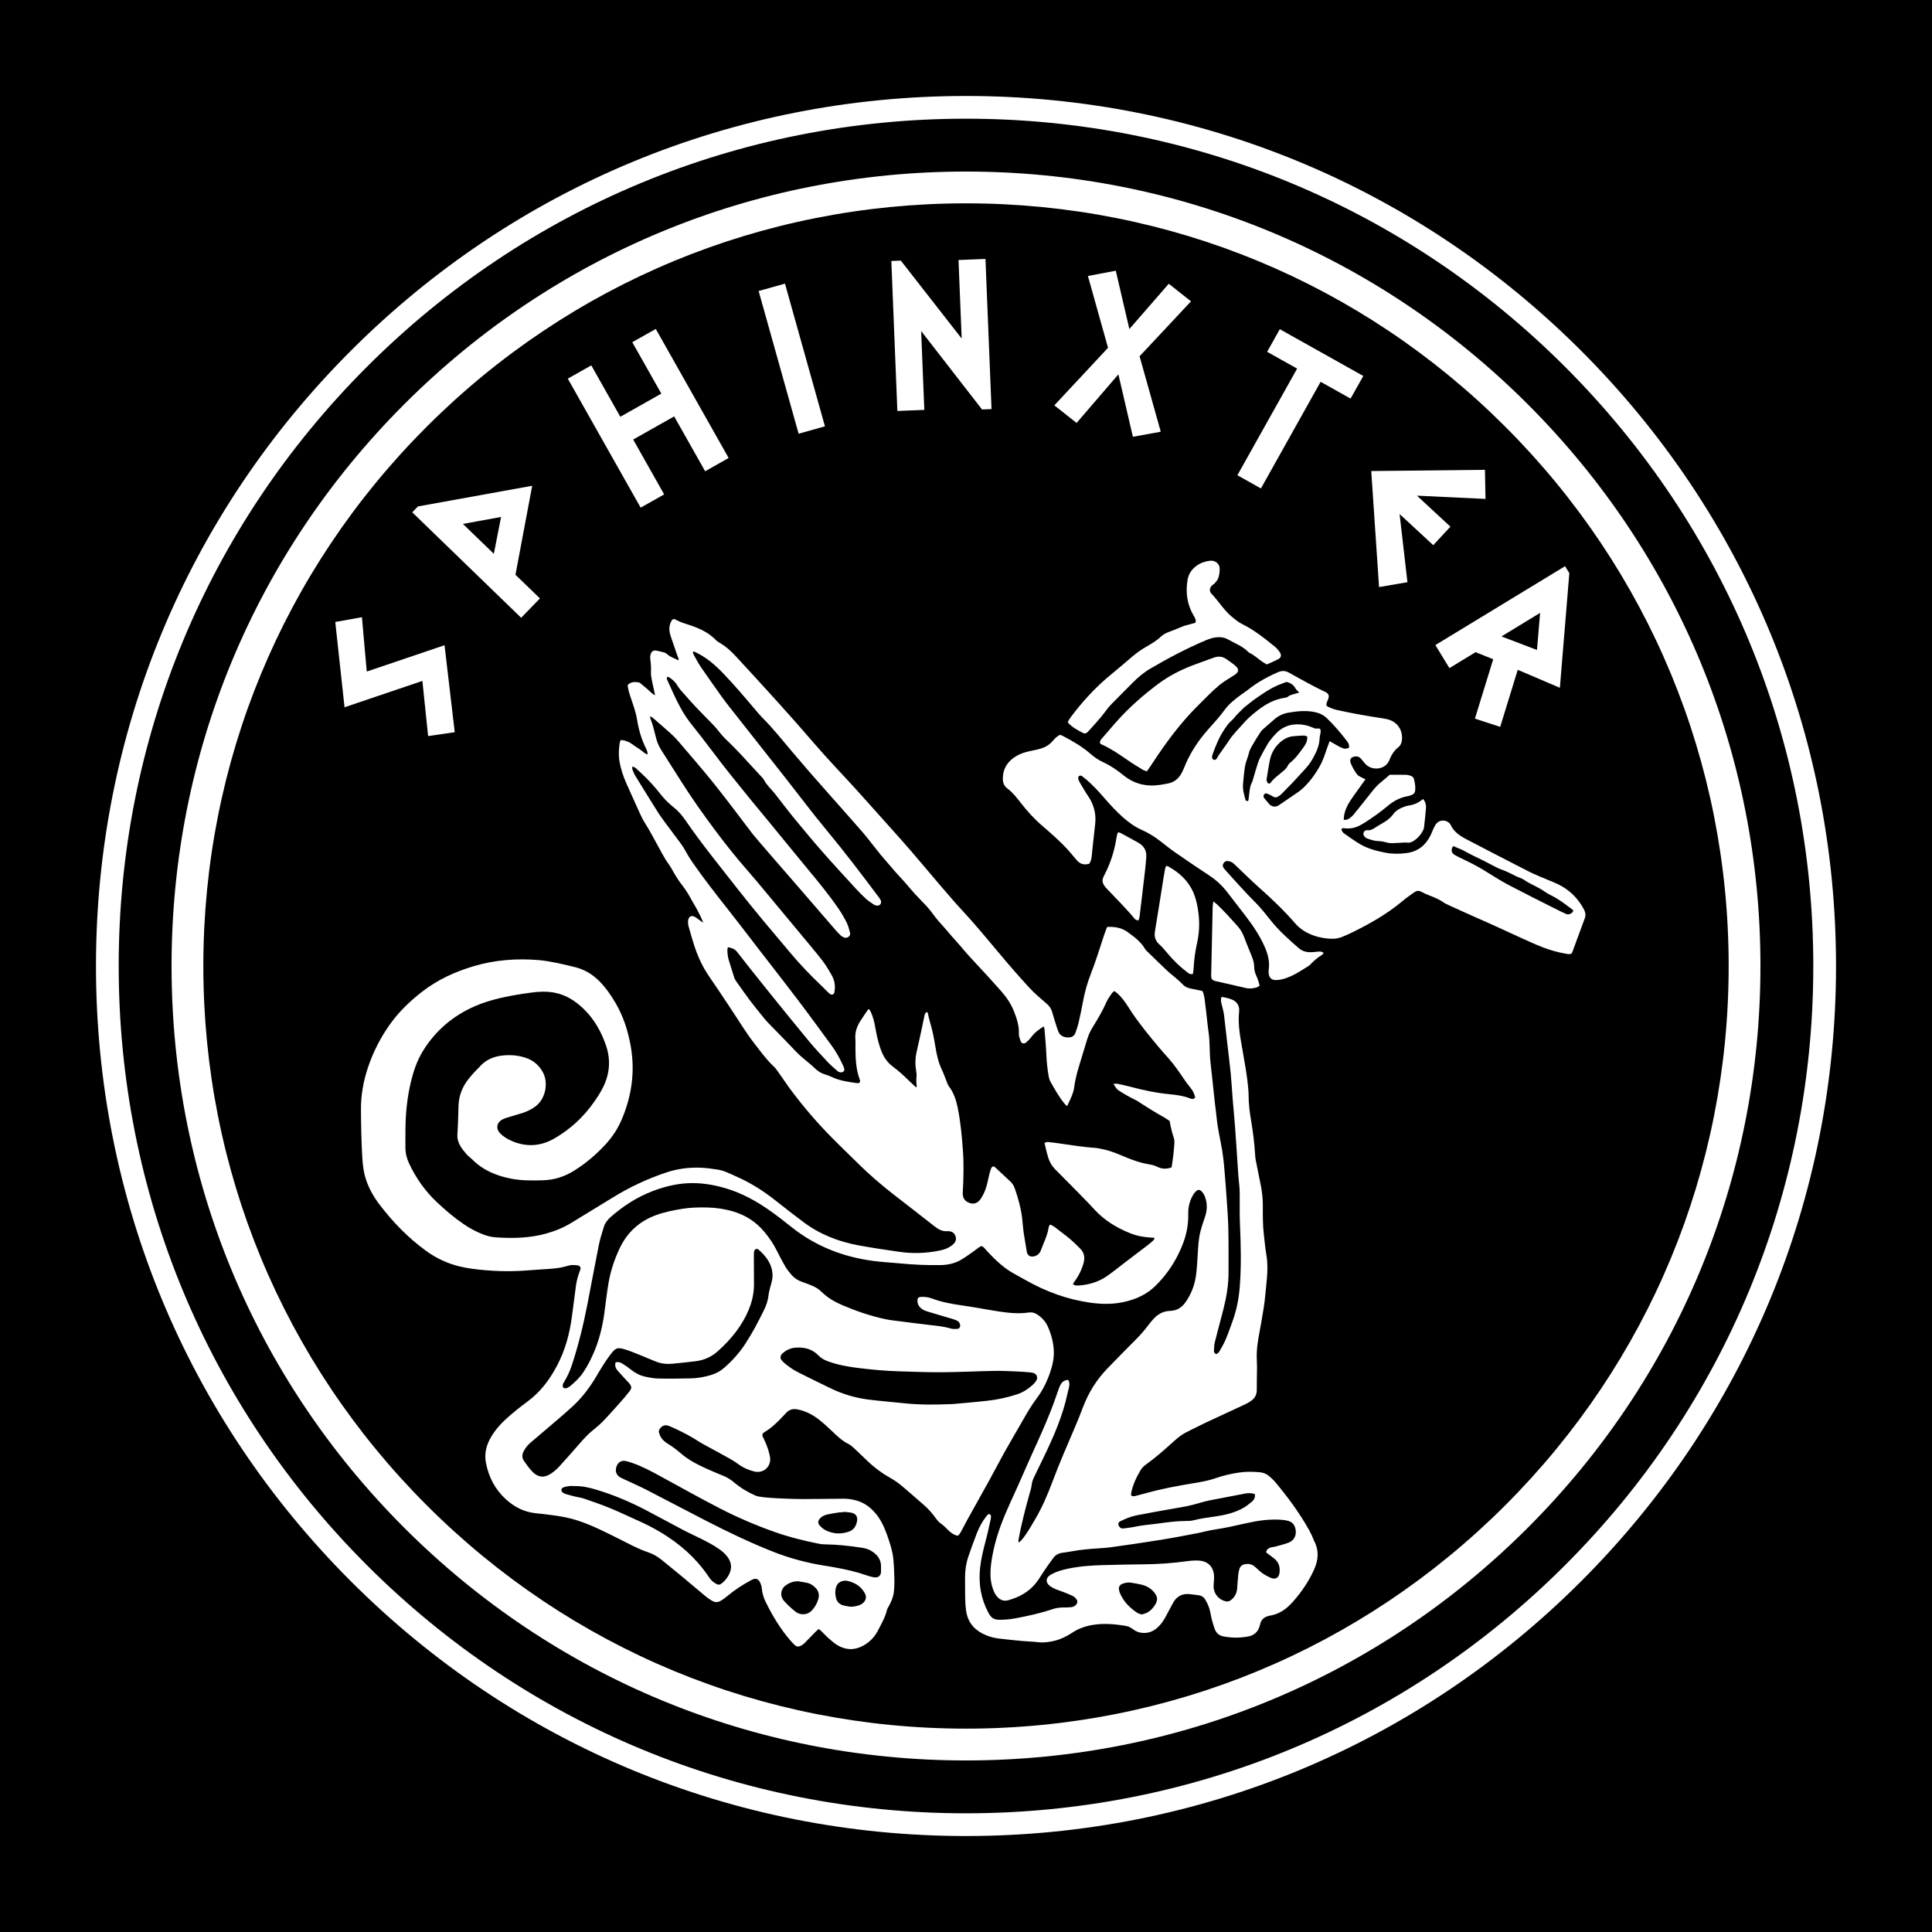 <?xml version="1.0" encoding="utf-8"?>
<!-- Generator: Adobe Illustrator 25.3.1, SVG Export Plug-In . SVG Version: 6.00 Build 0)  -->
<svg version="1.1" id="Layer_1" xmlns="http://www.w3.org/2000/svg" xmlns:xlink="http://www.w3.org/1999/xlink" x="0px" y="0px"
	 viewBox="0 0 648 648" style="enable-background:new 0 0 648 648;" xml:space="preserve">
<style type="text/css">
	.st0{fill:#FFFFFF;}
</style>
<rect width="648" height="648"/>
<g>
	<g>
		<g>
			<path class="st0" d="M148.45,217.43l3.23,27.5l-7.42,1.08l-1.94-18.66l-26.12,8.84l-2.93-26.95l7.42-1.33l1.63,18.36
				L148.45,217.43z"/>
			<path class="st0" d="M143.59,246.88l-1.92-18.5l-26.11,8.84l-3.11-28.6l8.94-1.61l1.62,18.23l26.09-8.83l3.42,29.17
				L143.59,246.88z M142.99,226.32l1.95,18.82l5.9-0.86l-3.03-25.83l-26.14,8.84l-1.65-18.5l-5.9,1.06l2.75,25.3L142.99,226.32z"/>
		</g>
		<g>
			<path class="st0" d="M177.54,163.87l-5.48,29.17l7.95,7.69l-5.23,5.41l-35.44-34.32l1.21-1.25L177.54,163.87z M169.01,172.45
				l-15.35,2.8l12.45,12.03L169.01,172.45z"/>
			<path class="st0" d="M174.8,207.21l-36.53-35.38l1.91-1.97l38.32-6.93l-5.61,29.85l8.21,7.93L174.8,207.21z M140.43,171.79
				l34.34,33.26l4.17-4.32l-7.7-7.44l5.35-28.48l-35.66,6.45L140.43,171.79z M166.59,188.8l-14.53-14.03l17.91-3.27L166.59,188.8z
				 M155.26,175.73l10.38,10.02l2.42-12.36L155.26,175.73z"/>
		</g>
		<g>
			<path class="st0" d="M243.36,153.31l-6.56,3.7l-10.39-18.4l-15.08,8.51l10.39,18.4l-6.55,3.7l-23.69-41.95l6.55-3.7l9.74,17.24
				l15.08-8.52l-9.74-17.24l6.55-3.7L243.36,153.31z"/>
			<path class="st0" d="M214.88,170.27l-24.44-43.27l7.88-4.45l9.74,17.24l13.75-7.77l-9.74-17.24l7.88-4.45l24.44,43.28l-7.88,4.45
				l-10.39-18.4l-13.75,7.76l10.39,18.4L214.88,170.27z M192.52,127.57l22.94,40.62l5.23-2.95l-10.39-18.4l16.4-9.26l10.39,18.4
				l5.23-2.95l-22.94-40.62l-5.23,2.95l9.74,17.24l-16.4,9.27l-9.74-17.24L192.52,127.57z"/>
		</g>
		<g>
			<path class="st0" d="M275.74,142.46l-7.36,2.06l-13-46.39l7.36-2.07L275.74,142.46z"/>
			<path class="st0" d="M267.86,145.47l-13.41-47.86l8.83-2.48l13.41,47.86L267.86,145.47z M256.32,98.67l12.59,44.92l5.89-1.65
				l-12.59-44.92L256.32,98.67z"/>
		</g>
		<g>
			<path class="st0" d="M331.76,136.48l-2.02,0.08l-21.64-27.87l1.13,28.06l-7.52,0.3l-1.96-48.77l2.02-0.08l21.63,27.7l-1.12-27.94
				l7.52-0.3L331.76,136.48z"/>
			<path class="st0" d="M300.98,137.84l-2.02-50.3l3.18-0.13l20.41,26.14l-1.06-26.34l9.04-0.36l2.03,50.36l-3.18,0.13l-20.42-26.3
				l1.06,26.44L300.98,137.84z M300.54,89.01l1.9,47.25l6-0.24l-1.19-29.68l22.85,29.44l0.87-0.04l-1.9-47.31l-6,0.24l1.19,29.55
				l-22.84-29.26L300.54,89.01z"/>
		</g>
		<g>
			<path class="st0" d="M388.37,144.2l-7.8,1.42l-5.04-21.69l-14.53,16.88l-6.24-4.93l17.74-19.01l-6.64-23.7l7.82-1.48l4.73,20.3
				l13.72-15.77l6.24,4.93l-16.98,18.12L388.37,144.2z"/>
			<path class="st0" d="M379.98,146.5l-4.87-20.94l-14.02,16.3l-7.46-5.9l18.01-19.31l-6.75-24.08l9.35-1.77l4.55,19.56l13.22-15.19
				l7.46,5.9l-17.25,18.42l7.1,25.31L379.98,146.5z M375.92,122.29l5.22,22.45l6.27-1.14l-6.88-24.52l16.71-17.83l-5.02-3.97
				l-14.22,16.34l-4.9-21.04l-6.28,1.19l6.53,23.31l-17.46,18.72l5.02,3.97L375.92,122.29z"/>
		</g>
		<g>
			<path class="st0" d="M452.71,132.65l-10.05-5.63l-20.04,35.77l-6.57-3.68l20.04-35.77l-10.05-5.63l3.51-6.26l26.67,14.94
				L452.71,132.65z"/>
			<path class="st0" d="M422.92,163.82l-7.9-4.42l20.04-35.77L425,118l4.25-7.59l28,15.69l-4.26,7.59l-10.05-5.63L422.92,163.82z
				 M417.09,158.81l5.24,2.93l20.04-35.77l10.05,5.63l2.77-4.94l-25.34-14.2l-2.76,4.94l10.05,5.63L417.09,158.81z"/>
		</g>
		<g>
			<path class="st0" d="M497.47,166.54l-24.26-1.15l12.2,11.29l-4.72,5.1l-12.24-11.33l2.78,24.19l-7.98,1.38l-2.51-37.27
				l36.58-0.39L497.47,166.54z"/>
			<path class="st0" d="M462.54,196.91l-2.62-38.92l38.14-0.41l0.18,9.76l-22.99-1.09l11.22,10.39l-5.75,6.22l-11.29-10.45
				l2.63,22.86L462.54,196.91z M461.56,159.49l2.39,35.63l6.44-1.11l-2.93-25.52l13.19,12.21l3.69-3.98l-13.17-12.19l25.54,1.21
				l-0.12-6.62L461.56,159.49z"/>
		</g>
		<g>
			<path class="st0" d="M502.67,242.84l-7.03-2.29l6.12-19.87l-6.91-2.77l-8.45,5.15l-3.92-6.43l42.2-25.67l0.9,1.49l-3.06,37.13
				l-13.94-5.95L502.67,242.84z M516.18,219.06l1.26-14.94l-15.57,9.5L516.18,219.06z"/>
			<path class="st0" d="M503.17,243.8l-8.48-2.77l6.14-19.92l-5.91-2.37l-8.78,5.35l-4.71-7.73l43.5-26.46l1.43,2.35l-0.02,0.25
				l-3.15,38.19l-14.13-6.03L503.17,243.8z M496.59,240.05l5.58,1.82l5.94-19.28l13.74,5.87l2.95-35.83l-0.38-0.62l-40.9,24.88
				l3.12,5.12l8.13-4.96l7.92,3.17L496.59,240.05z M516.86,220.14l-16.71-6.36l18.18-11.09L516.86,220.14z M503.6,213.46l11.91,4.54
				l1.05-12.44L503.6,213.46z"/>
		</g>
	</g>
	<path class="st0" d="M324,590.46c-71.17,0-138.09-27.72-188.42-78.04S57.54,395.17,57.54,324s27.72-138.09,78.05-188.42
		S252.82,57.54,324,57.54s138.09,27.72,188.42,78.05S590.46,252.82,590.46,324s-27.72,138.09-78.04,188.42S395.17,590.46,324,590.46
		z M324,68.2c-68.33,0-132.56,26.61-180.88,74.92S68.2,255.67,68.2,324c0,68.33,26.61,132.56,74.92,180.87
		c48.31,48.31,112.55,74.92,180.88,74.92c68.33,0,132.56-26.61,180.88-74.92c48.31-48.31,74.92-112.55,74.92-180.87
		s-26.61-132.56-74.92-180.88S392.32,68.2,324,68.2z"/>
	<path class="st0" d="M324,615.81c-77.95,0-151.23-30.35-206.34-85.47C62.54,475.22,32.19,401.95,32.19,324
		c0-77.94,30.35-151.22,85.47-206.34C172.77,62.54,246.05,32.19,324,32.19s151.22,30.35,206.34,85.47
		c55.12,55.12,85.47,128.4,85.47,206.34c0,77.95-30.35,151.22-85.47,206.34C475.22,585.46,401.95,615.81,324,615.81z M324,39.81
		c-75.91,0-147.28,29.56-200.95,83.24C69.37,176.72,39.81,248.09,39.81,324c0,75.91,29.56,147.28,83.24,200.95
		c53.68,53.68,125.04,83.24,200.95,83.24s147.28-29.56,200.95-83.24S608.19,399.91,608.19,324s-29.56-147.28-83.24-200.95
		S399.91,39.81,324,39.81z"/>
	<g>
		<path class="st0" d="M439.1,513.24c-3.22-5.77-7.12-11.06-11.35-16.11c-0.63-0.76-1.38-1.42-2.13-2.07
			c-0.87-0.75-1.92-1.15-3.06-1.26c-2.29-0.21-4.59-0.25-6.88,0.08c-2.71,0.38-5.36,1.01-7.95,1.91c-2.36,0.82-4.79,1.26-7.25,1.66
			c-5.45,0.9-10.88,1.88-16.2,3.39c-1.13,0.32-2.27,0.62-3.42,0.9c-0.47,0.11-0.98,0.23-1.49-0.21c0.01-0.25-0.01-0.55,0.05-0.84
			c0.54-2.78,1.77-5.29,3.2-7.69c0.4-0.67,1.02-1.27,1.66-1.73c2.98-2.14,5.75-4.53,8.47-6.99c1.61-1.45,3.21-2.94,5.19-3.91
			c2.06-1.01,4.09-2.09,6.17-3.07c4.49-2.11,9.01-4.17,13.5-6.28c0.73-0.34,1.43-0.75,2.08-1.22c1.24-0.89,1.86-2.08,1.84-3.66
			c-0.02-2.54,0.06-5.09,0.08-7.63c0.01-0.68-0.05-1.36-0.06-2.05c-0.02-0.8-0.05-1.61-0.03-2.41c0.1-3.55,0.91-7.01,1.51-10.49
			c0.54-3.18,1.14-6.35,1.39-9.57c0.14-1.86,0.41-3.7,0.54-5.56c0.18-2.48,0.24-4.95-0.19-7.42c-0.39-2.2-0.57-4.43-0.84-6.65
			c-0.41-3.4-0.39-6.81-0.37-10.23c0.01-2.31-0.28-4.58-0.74-6.84c-0.56-2.73-1.11-5.47-1.64-8.21c-0.12-0.61-0.17-1.23-0.21-1.85
			c-0.24-3.72-0.66-7.41-1.3-11.09c-0.52-3-0.89-6.02-0.89-9.07c0-0.81-0.08-1.61-0.15-2.42c-0.37-4.02-1.12-7.99-1.8-11.96
			c-0.77-4.46-1.72-8.89-1.22-13.48c0.18-1.67-0.59-3.19-2.3-3.91c-1.13-0.48-2.33-0.74-3.53-0.93c-0.42,0.74-0.27,1.42-0.13,2.08
			c0.16,0.79,0.41,1.56,0.59,2.35c0.14,0.6,0.26,1.21,0.33,1.82c0.35,2.96,0.68,5.92,1.02,8.87c0.4,3.51,0.85,7.02,1.2,10.54
			c0.28,2.84,0.42,5.69,0.65,8.54c0.26,3.15,0.58,6.3,0.81,9.46c0.34,4.58,0.62,9.16,0.93,13.74c0.12,1.73,0.21,3.47,0.42,5.19
			c0.24,1.92,0.22,3.84,0.21,5.76c-0.01,2.73-0.03,5.46,0.09,8.19c0.3,6.82,0.46,13.65-0.06,20.47c-0.3,3.92-1,7.75-2.33,11.46
			c-0.76,2.1-1.49,4.22-2.35,6.28c-0.57,1.37-1.33,2.66-2.05,3.96c-0.2,0.37-0.52,0.7-0.86,0.95c-0.26,0.2-0.62,0.11-0.82-0.18
			c-0.14-0.19-0.28-0.45-0.27-0.66c0.06-0.99,0.05-2,0.28-2.95c0.93-3.73,1.96-7.44,2.91-11.17c1.03-4.04,1.72-8.14,1.71-12.32
			c0-4.78,0.04-9.56-0.06-14.34c-0.07-3.41-0.33-6.82-0.56-10.22c-0.24-3.59-0.53-7.18-0.84-10.76c-0.16-1.79-0.35-3.58-0.64-5.35
			c-0.59-3.61-1.48-7.17-1.85-10.83c-0.19-1.91-0.47-3.82-0.68-5.73c-0.48-4.38-0.91-8.76-1.42-13.14
			c-0.38-3.33-0.15-6.69-0.63-10.02c-0.48-3.32-0.73-6.66-1.19-9.98c-0.18-1.33-0.22-2.72-0.93-4.02c-1.27-0.26-2.54-0.52-3.81-0.78
			c-0.98-0.2-1.9-0.51-2.63-1.28c-0.72-0.76-1.51-1.46-2.3-2.15c-0.98-0.86-2.04-1.63-2.99-2.52c-2.26-2.13-4.47-4.3-6.7-6.47
			c-0.27-0.26-0.56-0.52-0.74-0.83c-1.4-2.45-3.62-4.07-5.83-5.68c-2.04-1.49-4.38-1.89-6.91-1.75c-0.45,1.05-0.8,2.04-1.13,3.03
			c-1.4,4.24-2.7,8.51-4.34,12.68c-1.2,3.06-2.08,6.23-2.67,9.48c-0.42,2.32-0.92,4.62-1.45,6.92c-0.26,1.14-0.66,2.26-1.04,3.37
			c-0.34,0.98-1.09,1.51-2.11,1.57c-1.54,0.09-3.1-0.4-3.72-2.16c-0.1-0.29-0.21-0.58-0.31-0.88c-0.57-1.84-1.19-3.66-1.69-5.51
			c-0.31-1.14-0.92-1.96-1.8-2.72c-2.06-1.79-4.16-3.56-6-5.56c-3.36-3.65-6.62-7.4-9.8-11.21c-4.14-4.95-8.26-9.92-12.65-14.66
			c-2.45-2.64-4.78-5.38-7.13-8.11c-3.27-3.82-6.48-7.69-9.76-11.5c-2.59-3.01-5.25-5.96-7.9-8.92c-3.64-4.07-7.27-8.15-10.94-12.2
			c-4.55-5.01-9.26-9.87-13.67-15c-8.53-9.94-17.39-19.58-26.26-29.21c-1.65-1.79-3.41-3.43-5.53-4.67
			c-0.48-0.28-0.97-0.58-1.35-0.98c-2.53-2.63-5.75-4.01-9.13-5.12c-1.41-0.46-2.84-0.85-4.13-1.61c-0.79-0.46-1.21-0.4-1.66,0.38
			c-0.24,0.42-0.42,0.9-0.53,1.37c-0.3,1.31-0.09,2.58,0.35,3.83c0.77,2.23,1.53,4.46,2.29,6.68c0.13,0.39,0.55,0.71,0.21,1.26
			c-1.23-0.67-2.63-1-3.69-2.01c-0.26-0.25-0.6-0.47-0.94-0.57c-0.89-0.26-1.8-0.46-2.7-0.65c-0.85-0.18-1.48,0.13-1.82,0.9
			c-0.27,0.63-0.33,1.29-0.23,2c0.2,1.47,0.28,2.96,0.22,4.45c-0.03,0.85,0.13,1.72,0.3,2.57c0.32,1.64,0.7,3.26,1.09,5.05
			c-1.18-0.55-1.85-1.46-2.69-2.15c-0.9-0.75-1.8-1.5-2.48-2.06c-1.67-0.42-2.96-0.32-4.05,0.8c0.12,1.34,0.53,2.64,0.96,3.94
			c0.84,2.53,1.78,5.03,2.21,7.68c0.54,3.33,1.46,6.53,2.96,9.57c0.19,0.39,0.36,0.79,0.49,1.21c0.07,0.22,0.04,0.46,0.07,0.88
			c-0.47-0.23-0.83-0.32-1.08-0.55c-1.22-1.07-2.65-1.83-3.93-2.81c-1.16-0.89-2.42-1.36-3.89-1.53c-0.13,0.22-0.33,0.41-0.37,0.63
			c-0.36,2.08-0.52,4.16-0.19,6.27c0.42,2.73,1.28,5.3,2.41,7.8c1.58,3.5,3.12,7.03,4.74,10.52c0.6,1.29,1.3,2.54,2.08,3.73
			c1.2,1.81,5.36,9.8,6.28,11.2c0.75,1.14,1.58,2.24,2.23,3.43c0.99,1.8,2.06,3.54,3.33,5.15c1.31,1.66,2.37,3.48,3.37,5.34
			c0.53,0.98,1.16,1.91,1.67,2.9c0.67,1.3,1.36,2.59,2.03,4.33c-0.64-0.44-0.97-0.66-1.3-0.89c-0.56-0.39-1.08-0.85-1.69-1.14
			c-1.02-0.49-1.83-0.01-2.06,1.11c-0.18,0.88,0.01,1.74,0.24,2.57c0.53,1.91,1.09,3.82,1.69,5.71c1.19,3.74,2.77,7.29,5.02,10.55
			c2.37,3.42,4.64,6.9,6.96,10.36c2.76,4.12,5.29,8.4,8.35,12.33c2.06,2.65,4,5.37,6.48,7.67c0.54,0.5,0.97,1.13,1.4,1.73
			c1.58,2.22,3.09,4.51,4.73,6.69c3.7,4.92,7.68,9.6,11.95,14.02c3.37,3.48,6.88,6.81,10.32,10.21c3.67,3.63,7.57,6.98,11.64,10.15
			c4.61,3.58,9.23,7.14,13.81,10.75c1.31,1.04,2.67,1.8,4.4,1.65c0.18-0.02,0.37,0,0.56,0.02c1.01,0.13,1.73,0.62,2.09,1.61
			c0.36,0.99,0.12,1.85-0.56,2.58c-0.38,0.4-0.85,0.72-1.32,1.02c-1.06,0.68-2.25,1.03-3.47,1.28c-4.48,0.91-8.99,1.07-13.51,0.41
			c-4.54-0.67-9.09-1.32-13.6-2.16c-6.73-1.24-13.01-3.67-18.53-7.81c-3.18-2.38-6.31-4.82-9.43-7.29
			c-4.06-3.22-8.41-5.94-13.16-8.03c-2.04-0.9-4.03-1.97-6.27-2.3c-1.78-0.26-3.56-0.53-5.35-0.61c-4.06-0.19-8.04,0.32-11.92,1.63
			c-6.26,2.11-12.2,4.89-17.82,8.36c-4.6,2.83-9.22,5.62-13.82,8.45c-2.67,1.64-5.53,2.8-8.53,3.64
			c-5.58,1.55-11.27,1.66-16.99,1.26c-1.62-0.11-3.16-0.56-4.67-1.18c-2.08-0.85-4.03-1.91-5.89-3.17c-3.25-2.2-6.22-4.74-9.07-7.42
			c-3.98-3.74-7.08-8.13-9.38-13.09c-0.8-1.72-1.22-3.51-1.2-5.4c0.02-2.11-0.02-4.22,0.01-6.33c0.07-5.23,0.61-10.4,1.82-15.5
			c0.85-3.58,2.02-7.05,3.93-10.21c3.87-6.38,9.19-11.17,15.89-14.46c5.02-2.46,10.38-3.69,15.84-4.62
			c1.59-0.27,3.19-0.49,4.78-0.71c2.53-0.36,5.06-0.45,7.6,0.01c3.95,0.71,7.14,2.78,9.95,5.5c3.55,3.44,5.9,7.66,7.48,12.3
			c1.61,4.74,1.24,9.42-0.99,13.92c-0.91,1.84-2.03,3.55-3.22,5.22c-3.46,4.89-7.77,8.84-12.93,11.87
			c-4.66,2.74-9.46,3.1-14.45,0.97c-1.44-0.62-2.77-1.42-3.88-2.52c-1.61-1.6-1.25-3.75,0.79-4.75c0.77-0.38,1.62-0.61,2.45-0.87
			c1.36-0.42,2.74-0.79,4.1-1.23c1.48-0.48,2.88-1.13,4.17-2.03c3.78-2.63,4.62-8.11,2.85-11.5c-1.31-2.5-3.27-4.17-5.93-5.04
			c-2.64-0.86-5.36-1.05-8.09-0.69c-2.58,0.34-4.93,1.31-6.78,3.2c-1.47,1.5-2.96,3.02-4.26,4.67c-2.04,2.6-3.21,5.57-3.32,8.92
			c-0.1,3.16-0.15,6.33-0.37,9.49c-0.2,2.91,1.43,4.91,3.15,6.88c0.52,0.6,1.22,1.04,1.78,1.61c3.69,3.72,8.29,5.59,13.32,6.53
			c3.49,0.65,7.05,0.6,10.59,0.49c3.74-0.11,7.18-1.26,10.36-3.25c3.92-2.46,7.41-5.43,10.53-8.83c2.2-2.4,3.99-5.09,5.28-8.07
			c3.45-8,4.65-16.31,3.1-24.94c-0.92-5.11-2.48-9.99-5.14-14.48c-1.52-2.57-3.2-5.02-5.32-7.16c-2.33-2.34-5.05-4-8.28-4.77
			c-1.99-0.48-3.97-0.99-5.98-1.39c-2.01-0.39-4.03-0.78-6.06-0.95c-7.42-0.62-14.73-0.09-21.92,2.05
			c-6.25,1.87-12.07,4.53-17.24,8.54c-4.04,3.14-7.71,6.64-10.7,10.81c-3.28,4.58-5.8,9.54-7.56,14.88
			c-1.47,4.45-2.27,9.01-2.26,13.72c0.02,5.34,0.14,10.68,0.43,16.01c0.14,2.54,0.43,5.06,1.23,7.51c1.02,3.11,2.61,5.9,4.57,8.48
			c4.47,5.86,9.55,11.1,15.51,15.45c3.44,2.51,7.23,4.31,11.4,5.31c2.79,0.67,5.61,0.99,8.46,1.24c3.66,0.32,7.31,0.42,10.97,0.27
			c2.54-0.1,5.07-0.35,7.61-0.51c3.1-0.19,6.2-0.28,9.2-1.23c1.06-0.34,2.21-0.31,3.33-0.14c0.72,0.11,1.06,0.66,0.89,1.35
			c-0.06,0.24-0.17,0.46-0.26,0.7c-0.58,1.58-1.03,3.18-1.24,4.85c-0.42,3.32-0.89,6.64-1.31,9.97c-0.76,5.96-2.29,11.66-5.15,17
			c-2.47,4.61-5.53,8.67-9.77,11.79c-2.5,1.84-4.93,3.77-7.22,5.87c-2.21,2.02-4.13,4.28-5.52,6.96c-1.27,2.46-1.73,5.05-1.21,7.76
			c0.93,4.84,3.14,9.01,6.82,12.32c2.83,2.55,6.12,4.2,9.98,4.57c1.98,0.19,3.95,0.44,5.92,0.7c2.71,0.36,5.38,0.87,7.99,1.72
			c4.92,1.6,9.5,3.97,14.1,6.26c3.11,1.55,6.13,3.25,9.45,4.36c1.64,0.55,3.18,1.39,4.55,2.5c2.21,1.8,4.44,3.59,6.63,5.41
			c2.82,2.34,5.6,4.72,8.42,7.06c0.62,0.51,1.31,0.95,2,1.36c0.92,0.55,1.91,0.58,2.83,0.02c0.74-0.44,1.46-0.94,2.12-1.5
			c2.58-2.17,5.39-3.99,8.35-5.56c1.3-0.69,2.26-0.34,2.86,1.01c0.25,0.56,0.43,1.17,0.49,1.78c0.16,1.63,0.58,3.17,1.31,4.63
			c2.26,4.58,4.87,8.94,8.2,12.83c0.48,0.56,1,1.11,1.54,1.62c0.61,0.58,1.35,0.61,2.07,0.24c0.43-0.23,0.85-0.52,1.2-0.87
			c1.27-1.27,2.51-2.58,3.77-3.86c0.29-0.3,0.61-0.57,0.97-0.89c0.37,0.28,0.68,0.48,0.94,0.73c0.8,0.78,1.55,1.62,2.39,2.35
			c0.93,0.82,1.86,1.66,2.91,2.3c2.82,1.72,5.75,1.82,8.67,0.24c2.12-1.15,3.79-2.82,4.91-4.96c1.2-2.3,2.52-4.56,3.14-7.13
			c0.1-0.41,0.37-0.78,0.58-1.15c1.02-1.81,1.7-3.72,1.8-5.81c0.05-1.12,0.12-2.24,0.08-3.35c-0.07-2.17-0.12-4.34-0.33-6.5
			c-0.28-2.92-1.2-5.7-2.19-8.45c-0.91-2.52-2.02-4.94-3.77-7.02c-1.76-2.09-3.86-3.66-6.54-4.38c-1.39-0.37-2.78-0.59-4.22-0.57
			c-4.53,0.05-9.06,0.09-13.59,0.12c-2.55,0.01-13.89-0.27-15.83-1.12c-2.63-1.15-5.09-2.59-7.27-4.46
			c-1.1-0.94-2.31-1.66-3.64-2.22c-1.95-0.81-3.9-1.61-5.82-2.48c-3-1.37-5.92-2.89-8.43-5.06c-1.37-1.18-2.79-2.26-4.34-3.2
			c-0.48-0.29-0.92-0.64-1.34-1c-0.83-0.71-1.31-1.64-1.62-2.67c-0.16-0.52-0.03-0.98,0.28-1.4c0.81-1.11,1.79-1.41,3.1-0.9
			c0.64,0.25,1.25,0.55,1.87,0.83c2.89,1.3,5.68,2.81,8.33,4.53c1.53,0.99,10.59,5.63,12.42,7.03c1.85,1.41,3.9,2.42,6.18,2.91
			c2.64,0.56,5.05-1.35,5.1-4.04c0.01-0.61-0.13-1.23-0.27-1.83c-0.45-1.94-1.19-3.78-2.09-5.56c-0.47-0.92-0.34-1.36,0.53-1.87
			c1.84-1.08,3.39-2.5,4.89-3.99c0.83-0.83,1.61-1.72,2.44-2.56c0.99-1,2.18-1.29,3.58-1.03c2.76,0.51,5.16,1.78,7.33,3.48
			c1.51,1.19,2.93,2.49,4.32,3.82c1.71,1.63,3.39,3.27,5.55,4.33c0.71,0.35,1.33,0.92,1.91,1.46c1.55,1.43,3.05,2.92,4.58,4.37
			c2.18,2.05,4.54,3.85,7.15,5.32c1.4,0.79,2.76,1.68,4,2.71c2.58,2.13,5.07,4.39,7.61,6.57c1.56,1.35,2.89,2.89,4.09,4.56
			c0.46,0.65,1.02,1.28,1.67,1.72c0.78,0.53,1.42,1.17,2.07,1.84c0.98,1.02,2.08,1.91,3.54,2.22c0.23-0.21,0.43-0.36,0.58-0.56
			c0.22-0.3,0.4-0.62,0.58-0.95c0.67-1.26,1.32-2.53,2.01-3.78c2.44-4.4,4.91-8.77,7.34-13.18c1.74-3.15,3.38-6.36,5.13-9.5
			c1.97-3.52,4.04-6.99,6.03-10.49c1.48-2.59,2.96-5.17,4.76-7.56c2.05-2.7,3.51-5.7,4.59-8.89c0.8-2.37,1.33-4.79,1.19-7.3
			c-0.15-2.75-0.85-5.38-1.97-7.9c-0.79-1.77-2.01-3.1-3.62-4.14c-0.87-0.56-1.78-0.8-2.83-0.64c-3.35,0.5-6.69,0.15-10.01-0.35
			c-3.86-0.59-7.7-1.35-11.57-1.91c-3.69-0.53-7.36-1.12-10.87-2.44c-1.17-0.44-2.41-0.6-3.66-0.53c-0.9,0.05-1.19,0.36-1.19,1.28
			c-0.01,1.31,0.69,2.24,1.72,2.91c0.51,0.33,1.11,0.55,1.7,0.73c2.67,0.81,5.35,1.58,8.03,2.38c0.59,0.18,1.19,0.36,1.75,0.62
			c0.66,0.3,1.05,0.85,1.13,1.6c0.06,0.59-0.33,1.17-0.91,1.2c-0.74,0.04-1.52,0.1-2.21-0.11c-2.46-0.73-4.99-0.95-7.52-1.24
			c-3.08-0.35-6.16-0.75-9.24-1.15c-1.78-0.23-3.58-0.4-5.34-0.78c-4.86-1.06-9.56-2.65-14.14-4.6c-2.58-1.1-5.01-2.44-7.03-4.45
			c-1.01-1.01-2.26-1.75-3.59-2.29c-0.92-0.37-1.85-0.73-2.79-1.04c-1.57-0.52-2.91-1.38-3.97-2.65c-0.68-0.81-1.36-1.63-1.88-2.53
			c-1-1.71-1.93-3.47-2.81-5.25c-1.16-2.36-2.62-4.5-4.3-6.51c-2.75-3.27-6.18-5.51-10.28-6.74c-2.87-0.86-5.81-1.31-8.8-1.37
			c-2.73-0.06-5.46-0.02-8.17,0.41c-3.07,0.48-6.1,1.08-9.03,2.15c-5.66,2.07-9.73,5.83-12.27,11.27c-1.72,3.67-2.99,7.5-3.67,11.49
			c-0.57,3.36-0.95,6.76-1.41,10.14c-0.6,4.45-1.67,8.78-3.4,12.92c-1.01,2.41-2.2,4.72-3.65,6.9c-1.19,1.78-2.72,3.22-4.34,4.58
			c-0.67,0.56-1.42,0.97-2.29,0.69c-0.52-0.81-0.21-1.4,0.16-2c1.05-1.7,1.9-3.5,2.53-5.38c2.26-6.77,3.95-13.7,5.32-20.71
			c1.3-6.64,2.51-13.29,3.84-19.92c0.4-2,1.05-3.95,1.63-5.91c0.42-1.41,1.29-2.54,2.39-3.49c4.09-3.58,8.59-6.5,13.68-8.5
			c3.84-1.51,7.8-2.53,11.92-2.77c4.38-0.25,8.66,0.44,12.86,1.67c5.55,1.63,10.52,4.41,15.2,7.73c2.38,1.68,4.67,3.5,6.95,5.31
			c8.09,6.44,17.35,10.03,27.52,11.36c2.89,0.38,5.81,0.51,8.71,0.8c4.57,0.45,9.16,0.65,13.75,0.58c2.4-0.04,4.7-0.53,6.78-1.73
			c1.34-0.77,2.6-1.69,3.87-2.57c0.82-0.56,1.58-1.2,2.4-1.76c0.61-0.42,0.94-0.37,1.47,0.17c0.52,0.53,0.99,1.11,1.5,1.65
			c2.52,2.68,5.19,5.18,8.42,7c1.35,0.76,2.72,1.49,4.07,2.26c6.75,3.85,13.94,6.48,21.65,7.58c3.84,0.55,7.66,0.6,11.47-0.26
			c3.95-0.89,7.53-2.5,10.45-5.38c3.31-3.26,5.95-6.98,7.94-11.17c1.07-2.25,1.97-4.55,2.49-7c0.43-2.02,0.62-4.04,0.57-6.1
			c-0.06-2.23,0.52-4.3,1.62-6.23c0.27-0.47,0.63-0.92,1.04-1.28c0.66-0.57,1.2-0.51,1.81,0.09c0.59,0.58,0.96,1.29,1.22,2.06
			c0.78,2.27,0.64,4.5-0.16,6.74c-0.54,1.52-1.03,3.06-1.44,4.61c-0.68,2.6-0.75,5.27-0.93,7.94c-0.15,2.23-0.25,4.47-0.54,6.68
			c-0.45,3.37-1.63,6.49-3.62,9.27c-1.24,1.73-2.89,2.72-5.02,2.78c-2.33,0.06-4.17,1.08-5.69,2.75c-0.62,0.69-1.21,1.42-1.77,2.16
			c-1.2,1.58-2.49,3.09-3.9,4.5c-3.29,3.3-6.54,6.62-9.78,9.96c-3.64,3.75-6.31,8.11-8.17,12.99c-0.88,2.32-1.8,4.63-2.78,6.91
			c-2.57,5.99-5.17,11.96-7.45,18.06c-1.63,4.36-3.47,8.64-5.85,12.66c-1.39,2.35-2.7,4.75-4.48,6.85c-0.26,0.3-0.58,0.54-0.97,0.9
			c-0.06-0.36-0.14-0.54-0.11-0.7c0.93-5.37,2.33-10.64,3.79-15.89c0.25-0.89,0.55-1.79,0.65-2.71c0.11-1.02,0.44-1.93,0.88-2.82
			c1.05-2.18,2.12-4.35,3.17-6.53c3.35-6.94,6.43-13.98,8.02-21.57c0.14-0.67,0.37-1.32,0.49-1.99c0.14-0.79,0.19-1.59-0.28-2.36
			c-1.16,0-1.95,0.55-2.49,1.43c-0.32,0.52-0.54,1.12-0.75,1.7c-0.61,1.69-1.17,3.4-1.8,5.08c-3.06,8.2-6.96,16.05-10.42,24.08
			c-1.81,4.22-3.82,8.35-5.61,12.58c-2.26,5.33-4.02,10.82-4.77,16.59c-0.37,2.85-0.43,5.69,0.52,8.47c0.36,1.06,0.81,2.09,1.6,2.91
			c0.99,1.03,2.21,1.44,3.56,1.06c3.67-1.01,6.92-2.77,9.33-5.79c1-1.25,1.79-2.68,2.7-4.01c1.02-1.48,2.04-2.97,3.12-4.4
			c0.78-1.03,1.82-1.6,3.16-1.75c1.85-0.22,3.67-0.61,5.51-0.87c1.41-0.2,2.84-0.31,4.26-0.44c2.16-0.19,4.34-0.24,6.49-0.54
			c5.65-0.78,11.3-1.61,16.93-2.52c3.98-0.64,7.94-1.42,11.89-2.17c1.95-0.37,3.87-0.93,5.83-1.22c3.44-0.51,6.83-1.27,10.21-2.04
			c4.07-0.93,8.17-1.57,12.36-1.23c0.74,0.06,1.48,0.16,2.19,0.36c0.93,0.26,1.67,0.84,2.08,1.73c0.86,1.86,0.56,4.6-2.04,5.58
			c-1.5,0.57-3.08,0.93-4.63,1.37c-0.42,0.12-0.87,0.09-1.28,0.22c-0.79,0.25-1.45,0.66-1.58,1.67c0.91,0.68,1.81,1.34,2.68,2.02
			c1.58,1.23,2.05,2.9,1.81,4.81c-0.21,1.69-1.4,2.38-2.94,1.69c-1.48-0.66-2.89-1.44-4.07-2.58c-0.44-0.43-0.9-0.86-1.38-1.25
			c-0.92-0.76-1.99-0.95-3.15-0.76c-0.94,0.16-1.6,0.68-1.9,1.58c-0.19,0.59-0.32,1.2-0.38,1.82c-0.16,1.54-0.28,3.09-0.38,4.64
			c-0.11,1.64-0.77,2.99-2.07,4c-0.5,0.4-1.08,0.58-1.74,0.44c-2.42-0.52-4.11-2.6-4.1-5.07c0-0.5,0.07-0.99,0.09-1.49
			c0.03-0.62,0.09-1.24,0.06-1.86c-0.11-3.03-1.92-5.01-4.96-5.24c-1.29-0.1-2.61-0.01-3.89,0.16c-4.99,0.7-9.99,1.06-15.02,1.08
			c-4.4,0.02-8.81,0.17-13.21,0.26c-4.04,0.09-8.06,0.39-12.02,1.23c-2,0.42-3.98,0.99-5.76,2.05c-1.64,0.98-1.72,2.57-0.17,3.73
			c0.59,0.44,1.26,0.79,1.94,1.08c0.85,0.37,1.75,0.62,2.62,0.96c0.98,0.38,1.96,0.79,2.92,1.22c0.64,0.28,1.13,0.76,1.5,1.35
			c0.29,0.47,0.27,0.94-0.02,1.4c-0.43,0.68-1.09,1.02-1.86,1.09c-0.8,0.08-1.61,0.1-2.42,0.1c-1.32-0.01-2.6,0.16-3.85,0.58
			c-4.07,1.36-8.24,2.28-12.45,3.07c-1.89,0.35-3.81,0.51-5.74,0.46c-1.23-0.03-2.14-0.55-2.81-1.54c-0.17-0.26-0.33-0.52-0.48-0.8
			c-2.51-4.69-3.35-9.68-2.8-14.95c0.33-3.16,1.1-6.22,1.91-9.28c0.64-2.4,1.14-4.83,1.68-7.25c0.08-0.35,0.08-0.74,0.04-1.1
			c-0.05-0.45-0.69-0.66-1.02-0.35c-0.22,0.21-0.41,0.46-0.6,0.7c-1.27,1.63-2.24,3.44-3,5.34c-1.05,2.65-2,5.34-2.93,8.04
			c-0.77,2.25-1.12,4.58-1.11,6.96c0.01,2.36-0.01,4.72,0.04,7.08c0.03,1.3,0.1,2.61,0.27,3.9c0.45,3.58,2.3,6.22,5.52,7.88
			c1.67,0.86,3.44,1.43,5.3,1.65c2.65,0.32,5.3,0.6,7.95,0.85c1.79,0.17,3.6,0.18,5.38,0.4c1.83,0.23,3.58-0.02,5.34-0.42
			c2.21-0.51,4.21-1.49,6.08-2.72c2.05-1.36,4.29-2.19,6.71-2.61c3.85-0.67,7.67-0.34,11.47,0.33c0.88,0.15,1.62,0.59,2.32,1.12
			c0.96,0.73,2.05,1.13,3.27,1.2c1.76,0.09,3.3-0.45,4.64-1.58c1.15-0.97,2.05-2.16,2.77-3.47c0.92-1.69,1.8-3.4,2.73-5.08
			c1.21-2.19,3.09-3.14,5.57-2.89c0.99,0.1,1.97,0.24,2.95,0.37c0.99,0.13,1.78,0.65,2.26,1.48c0.53,0.9,1,1.86,1.32,2.85
			c0.36,1.12,0.49,2.31,0.78,3.45c0.31,1.2,0.64,2.4,1.07,3.56c0.48,1.3,1.42,2.17,2.82,2.45c2.83,0.56,5.68,0.58,8.51,0.02
			c1.84-0.36,3.11-1.48,3.69-3.3c0.11-0.35,0.19-0.72,0.29-1.08c0.31-1.09,1.02-1.84,2.05-2.26c0.51-0.21,1.07-0.32,1.61-0.42
			c1.3-0.23,2.48-0.74,3.62-1.41c1.46-0.87,2.65-2.04,3.76-3.3c2.81-3.19,5.16-6.66,6.93-10.54c1.51-3.3,1.76-6.55,0-9.83
			C440.28,515.56,439.73,514.38,439.1,513.24z M262.4,454c1.21-1.14,2.67-1.85,4.32-1.98c2.96-0.23,5.69,0.38,7.83,2.64
			c0.97,1.02,2.19,1.61,3.49,2.06c3.54,1.24,7.21,1.81,10.91,2.24c4.07,0.47,8.15,0.86,12.24,0.97c4.78,0.13,9.55,0.36,14.33,0.33
			c6.02-0.04,12.03-0.34,18.05-0.46c2.23-0.04,4.46,0.07,6.69,0.16c1.49,0.05,2.97,0.16,4.46,0.27c0.62,0.05,1.25,0.09,1.84,0.25
			c1.13,0.32,1.64,1.51,1.05,2.51c-0.34,0.58-0.8,1.11-1.3,1.56c-1.53,1.38-3.24,2.49-5.23,3.13c-3.26,1.05-6.59,1.78-9.99,2.15
			c-4.5,0.5-9.02,0.86-11.57,1.1c-6.61,0.26-11.25,0.24-15.89-0.24c-4.07-0.42-8.15-0.75-12.21-1.25c-4.46-0.55-8.74-1.82-12.8-3.78
			c-3.58-1.72-7.13-3.49-10.68-5.26c-1.67-0.83-3.23-1.86-4.66-3.06c-0.38-0.32-0.75-0.66-1.06-1.04
			C261.58,455.52,261.64,454.72,262.4,454z M244.52,528.08c-0.63,1.23-1.48,2.29-2.6,3.11c-0.51,0.37-1.01,0.41-1.56,0.11
			c-0.83-0.44-1.58-0.98-2.15-1.74c-0.33-0.45-0.65-0.91-0.97-1.37c-4.02-5.81-9.24-10.33-15.23-14c-2.7-1.65-5.52-3.07-8.42-4.35
			c-3-1.33-5.96-2.77-9-4.02c-2.86-1.17-5.8-2.18-8.73-3.19c-0.93-0.32-1.93-0.42-2.89-0.66c-1.08-0.27-2.16-0.55-3.23-0.87
			c-0.35-0.1-0.7-0.28-0.99-0.5c-0.64-0.47-0.61-1.37,0.11-1.67c0.61-0.26,1.29-0.4,1.96-0.48c0.67-0.08,1.36-0.02,2.04-0.02
			c2.58-0.03,5.04,0.57,7.49,1.32c5.77,1.76,11.29,4.12,16.63,6.93c4.11,2.17,8.19,4.4,12.31,6.56c1.86,0.98,3.79,1.83,5.68,2.78
			c2.16,1.08,4.31,2.19,6.3,3.59c1.02,0.72,1.94,1.54,2.7,2.54C245.38,524.01,245.58,525.99,244.52,528.08z M274.46,536.37
			c-0.42,1.45-1.17,2.75-2.21,3.84c-1.42,1.49-3.79,1.63-5.41,0.37c-1.37-1.07-2.63-2.26-3.81-3.55c-1.59-1.75-1.17-4.14,0.56-5.34
			c1.29-0.89,2.62-1.38,4.2-1.31c1.03,0.18,2.08,0.3,3.1,0.55c1.05,0.26,1.9,0.88,2.66,1.65
			C274.6,533.66,274.88,534.95,274.46,536.37z M288.6,538.22c-1.03,0.48-2.13,0.64-3.28,0.7c-0.85-0.16-1.72-0.24-2.54-0.48
			c-1.28-0.38-2.12-1.25-2.41-2.58c-0.27-1.23-0.32-2.44,0.1-3.66c0.41-1.19,1.29-1.78,2.46-1.99c0.36-0.06,0.75-0.08,1.11-0.01
			c2.69,0.54,4.84,1.89,6.12,4.36C290.88,535.95,290.16,537.5,288.6,538.22z M275.1,509.21c0.63-0.64,1.43-1.02,2.27-1.22
			c1.26-0.3,2.56-0.49,3.84-0.69c0.61-0.09,1.24-0.09,1.86-0.14c0-0.03,0.01-0.05,0.01-0.08c0.86,0.1,1.73,0.12,2.57,0.31
			c1.33,0.29,2.02,1.25,1.83,2.6c-0.24,1.69-1.04,3.13-2.72,3.71c-2.69,0.94-5.39,0.82-7.94-0.5c-0.7-0.36-1.33-0.93-1.86-1.51
			C274.21,510.87,274.32,510,275.1,509.21z M221.61,495.2c6.65,3.62,13.25,7.33,19.98,10.79c5.96,3.06,12.12,5.69,18.46,7.92
			c4.7,1.66,9.51,2.83,14.37,3.82c0.73,0.15,1.47,0.25,2.21,0.25c4.17,0.05,8.3,0.51,12.41,1.13c1.05,0.16,2.06,0.43,2.99,0.96
			c2.28,1.29,3.66,3.12,3.46,5.87c0,0.5,0.05,1-0.01,1.49c-0.14,1.05-0.85,1.68-1.91,1.63c-0.67-0.03-1.35-0.2-2-0.39
			c-1.19-0.35-2.35-0.79-3.54-1.14c-3.82-1.11-7.73-1.8-11.65-2.43c-5.97-0.95-11.75-2.52-17.37-4.76
			c-7.62-3.03-15-6.58-22.29-10.32c-6.68-3.43-13.3-6.96-19.99-10.38c-2.7-1.38-5.5-2.59-8.25-3.88c-1.73-0.81-2.31-2.18-1.68-3.95
			c0.49-1.37,1.65-2.07,3.07-1.78c0.79,0.16,1.55,0.43,2.32,0.69C215.5,491.88,218.56,493.53,221.61,495.2z M192.12,471.64
			c3.21-2.96,5.8-6.44,8.02-10.21c1.44-2.46,2.92-4.9,4.66-7.18c1.68-2.19,2.25-2.46,4.91-1.63c1.83,0.57,3.6,1.33,5.39,2.04
			c1.56,0.62,3.1,1.26,4.64,1.92c1.82,0.78,3.72,0.99,5.66,0.83c2.59-0.22,5.18-0.54,7.77-0.83c2.86-0.32,5.4-1.43,7.54-3.34
			c4.59-4.1,8.4-8.77,10.66-14.58c0.98-2.52,1.51-5.11,1.52-7.81c0-3.17-0.03-6.33-0.04-9.5c0-0.56,0-1.12,0.1-1.67
			c0.13-0.7,0.92-1.03,1.43-0.59c2.61,2.26,4.61,4.92,4.74,8.52c0.05,1.27-0.34,2.58-0.69,3.82c-0.28,1.02-0.55,2.02-0.67,3.08
			c-0.19,1.74-0.77,3.4-1.54,4.95c-1.89,3.84-3.87,7.64-6.22,11.23c-1.95,2.98-4.29,5.61-6.96,7.96c-1.32,1.16-2.8,2.02-4.5,2.52
			c-2.22,0.66-4.47,1.09-6.77,1.14c-3.66,0.09-7.32,0.13-10.98,0.05c-1.47-0.03-2.96-0.31-4.41-0.63c-1.77-0.39-3.36-1.21-4.79-2.38
			c-0.91-0.74-1.89-1.4-2.89-2.02c-0.63-0.39-1.34-0.62-2.21-0.41c-0.06,0.29-0.18,0.58-0.16,0.87c0.03,0.77,0.38,1.43,0.89,2
			c0.91,1.02,1.83,2.02,2.75,3.03c0.33,0.37,0.7,0.7,1.02,1.09c0.93,1.12,0.99,1.62,0.1,2.8c-0.94,1.23-1.95,2.42-2.98,3.57
			c-1.94,2.18-3.87,4.36-5.9,6.46c-1.12,1.16-2.39,2.16-3.63,3.2c-1.44,1.2-2.7,2.56-3.92,3.96c-2.41,2.76-4.82,5.51-7.29,8.2
			c-0.75,0.82-1.64,1.52-2.56,2.15c-2.14,1.47-4.24,1.35-6.08-0.48c-1.13-1.13-2.08-2.46-3-3.78c-0.69-0.98-0.67-2.1-0.11-3.18
			c0.55-1.06,1.25-2.01,2.15-2.79c1.73-1.5,3.51-2.96,5.24-4.46C186.06,476.96,189.15,474.37,192.12,471.64z M399.67,368.57
			c-0.18-0.03-0.36-0.09-0.53-0.16c-2.22-0.87-4.55-1.18-6.9-1.41c-4.46-0.43-8.83-1.35-13.15-2.51c-1.44-0.38-2.89-0.7-4.35-0.99
			c-0.39-0.08-0.82,0.02-1.29,0.04c1.15,1.84,1.16,1.82,2.2,2.49c1.67,1.07,3.4,2.03,5.19,2.9c0.72,0.35,1.38,0.83,2.05,1.27
			c2.39,1.55,4.82,3.03,7.31,4.42c0.7,0.39,1.35,0.87,2.09,1.35c0.11,0.59,0.21,1.2,0.35,1.79c0.26,1.08,0.49,2.18,0.85,3.23
			c0.27,0.78,0.47,1.54,0.41,2.36c-0.1,1.3-0.19,2.6-0.34,3.89c-0.16,1.41-0.39,2.82-0.6,4.31c-1.57,0.56-3.12,0.62-4.65-0.14
			c-0.9-0.45-1.85-0.71-2.83-0.87c-2.59-0.42-5.05-1.24-7.47-2.23c-2.47-1.01-4.9-2.13-7.51-2.72c-1.09-0.25-2.18-0.51-3.29-0.59
			c-3.84-0.27-7.64-0.88-11.45-1.43c-1.23-0.18-2.46-0.35-3.69-0.48c-0.54-0.06-1.12-0.15-1.74,0.27c0.52,2.05,0.87,4.18,1.74,6.18
			c0.48,1.09,1.2,2.02,2.04,2.86c1.58,1.58,3.16,3.16,4.72,4.76c2.78,2.84,5.61,5.63,8.29,8.56c3.31,3.61,7.35,6.05,11.83,7.87
			c2.26,0.92,4.64,1.36,7.07,1.5c0.37,0.02,0.73,0.04,1.27,0.08c-0.19,0.36-0.26,0.67-0.45,0.85c-0.54,0.51-1.1,1-1.69,1.45
			c-2.61,2-5.23,3.99-7.85,5.98c-1.97,1.5-3.9,3.07-5.93,4.5c-2.75,1.93-5.88,2.9-9.21,3.19c-0.49,0.04-1,0.05-1.48-0.02
			c-0.26-0.04-0.5-0.26-0.85-0.45c0.37-0.55,0.67-1.01,0.98-1.45c1.16-1.64,1.97-3.43,2.56-5.35c0.59-1.95,0.35-3.69-1.13-5.15
			c-1.1-1.09-2.2-2.19-3.38-3.18c-1.37-1.16-2.84-2.21-4.25-3.32c-0.73-0.58-1.46-1.15-2.43-1.51c-0.15,0.28-0.37,0.53-0.41,0.8
			c-0.29,1.86-0.92,3.6-1.66,5.32c-0.37,0.86-0.67,1.74-1.02,2.6c-0.43,1.05-1.2,1.72-2.31,1.96c-1.29,0.28-2.19-0.34-2.4-1.64
			c-0.37-2.2-0.76-4.4-1.08-6.61c-0.2-1.41-0.28-2.84-0.44-4.26c-0.39-3.47-1.3-6.82-2.44-10.11c-0.31-0.89-0.74-1.72-1.42-2.38
			c-1.71-1.62-3.44-3.22-5.17-4.82c-0.18-0.16-0.4-0.27-0.58-0.38c-0.64,0.13-0.82,0.64-0.97,1.08c-0.28,0.82-0.5,1.66-0.67,2.51
			c-0.47,2.25-0.98,4.49-2.18,6.5c-0.25,0.42-0.5,0.86-0.82,1.24c-0.89,1.07-2.07,1.41-3.35,0.98c-1.24-0.41-2.15-1.26-2.33-2.65
			c-0.06-0.42-0.01-0.86,0.01-1.3c0.23-4.53,0.36-9.06,0.03-13.59c-0.35-4.83-0.78-9.65-1.75-14.4c-0.53-2.58-1.32-5.03-2.93-7.17
			c-0.47-0.62-0.69-1.44-0.99-2.18c-0.47-1.14-0.86-2.33-1.4-3.44c-1.16-2.38-1.7-4.92-2.13-7.49c-0.47-2.75-0.94-5.5-1.77-8.18
			c-0.36-1.18-0.59-2.39-0.9-3.63c-0.74,0.06-0.88,0.56-0.98,1.01c-0.3,1.27-0.54,2.55-0.81,3.82c-0.61,2.79-1.19,5.58-1.84,8.36
			c-0.51,2.15-0.56,4.29-0.21,6.46c0.1,0.61,0.22,1.24,0.15,1.85c-0.13,1.12-0.1,2.23,0.07,3.34c0.01,0.09-0.1,0.2-0.21,0.4
			c-0.82-0.76-1.63-1.48-2.41-2.25c-1.72-1.7-3.52-3.33-5.46-4.78c-1.69-1.26-2.85-2.89-3.65-4.84c-1.07-2.6-1.67-5.32-2.15-8.08
			c-0.34-1.96-0.79-3.89-1.7-5.68c-0.11-0.21-0.25-0.41-0.36-0.59c-0.18,0.04-0.34,0.03-0.39,0.1c-0.91,1.33-1.84,2.65-2.69,4.02
			c-1.1,1.78-1.74,3.69-1.57,5.83c0.08,1.05,0.02,2.11,0.03,3.17c0.01,3.55,0.18,7.08,1.44,10.46c0.06,0.17,0.1,0.36,0.1,0.54
			c0.02,0.35-0.16,0.59-0.51,0.66c-0.18,0.03-0.37,0.04-0.55,0.01c-2.95-0.42-5.89-0.82-8.63-2.15c-1.22-0.59-2.63-0.84-3.78-1.52
			c-1.15-0.68-2.08-1.72-3.11-2.6c-1.23-1.04-2.5-2.04-3.69-3.12c-0.91-0.83-1.74-1.76-2.6-2.65c-0.78-0.8-1.54-1.61-2.32-2.41
			c-1.9-1.96-3.81-3.91-5.71-5.86c-0.34-0.35-0.68-0.72-0.99-1.1c-1.71-2.13-3.46-4.23-5.1-6.4c-1.64-2.18-3.19-4.43-4.76-6.66
			c-0.21-0.3-0.36-0.65-0.47-1c-0.6-1.89-1.16-3.79-1.77-5.67c-0.39-1.2-0.5-2.43-0.51-3.67c0-0.24,0.11-0.47,0.19-0.78
			c1.22,0.22,2.25,0.54,3.06,1.57c3.28,4.21,6.6,8.39,9.95,12.55c4.67,5.8,9.35,11.6,14.1,17.33c2.02,2.44,4.19,4.75,6.35,7.06
			c0.97,1.04,2.07,1.96,3.14,2.91c0.42,0.38,0.92,0.63,1.53,0.54c0.63-0.09,1.03-0.56,0.89-1.16c-0.1-0.42-0.27-0.82-0.45-1.22
			c-1.04-2.26-2.23-4.44-3.7-6.45c-3.81-5.21-7.61-10.43-11.51-15.57c-4.27-5.64-8.64-11.21-12.97-16.81
			c-3.45-4.47-6.85-8.98-10.36-13.41c-4.04-5.11-8.06-10.25-11.78-15.6c-1.13-1.63-2.15-3.34-3.1-5.08
			c-0.75-1.37-6.75-8.94-8.51-11.73c-2.62-4.15-5.19-8.32-7.76-12.5c-0.38-0.63-0.64-1.34-0.91-2.03c-0.1-0.27-0.05-0.59-0.07-0.94
			c0.81,0,1.22,0.51,1.65,0.9c2.16,1.96,4.25,4,6.14,6.23c0.4,0.47,0.81,0.94,1.19,1.44c1.43,1.89,3.04,3.58,4.92,5.05
			c1.61,1.26,2.93,2.86,4.09,4.56c5.39,7.83,11.4,15.19,17.24,22.67c5.77,7.39,11.85,14.52,17.89,21.69
			c3.24,3.85,6.72,7.48,10.37,10.95c0.63,0.6,1.23,1.23,1.85,1.83c0.31,0.3,0.61,0.62,0.96,0.88c0.68,0.49,1.37,0.21,1.52-0.61
			c0.38-2.03,0.07-3.97-0.96-5.75c-0.84-1.45-1.68-2.91-2.67-4.25c-1.44-1.94-3-3.8-4.54-5.66c-5.07-6.12-10.15-12.22-15.24-18.33
			c-1.79-2.15-3.57-4.3-5.41-6.4c-4.02-4.57-7.81-9.32-11.44-14.21c-3.85-5.18-7.59-10.44-11.04-15.9
			c-2.25-3.57-4.52-7.13-6.79-10.69c-0.84-1.32-1.43-2.75-1.8-4.27c-0.54-2.17-1.04-4.34-1.89-6.42c-0.06-0.14,0.02-0.35,0.04-0.63
			c0.33,0.21,0.6,0.35,0.83,0.54c1.97,1.7,3.96,3.4,5.89,5.14c0.92,0.83,1.81,1.71,2.61,2.65c4.06,4.77,8.19,9.49,12.11,14.39
			c4.45,5.58,8.7,11.32,13.04,16.99c0.64,0.84,11.72,13.61,15.67,18.15c3.99,4.59,7.95,9.21,11.93,13.81
			c0.57,0.66,1.17,1.28,1.8,1.87c0.31,0.29,0.7,0.53,1.1,0.67c1.05,0.37,2.32-0.47,1.99-1.64c-0.32-1.13-0.59-2.3-1.11-3.34
			c-0.8-1.6-1.71-3.17-2.72-4.65c-3.16-4.62-6.71-8.93-10.28-13.23c-4.16-5.02-8.26-10.08-12.4-15.12
			c-2.36-2.88-4.76-5.73-7.11-8.62c-4.2-5.15-8.38-10.31-12.36-15.62c-2.49-3.33-5.07-6.6-7.64-9.86c-1.71-2.16-3.05-4.53-4.28-6.97
			c-1.17-2.33-2.21-4.72-3.29-7.09c-0.17-0.38-0.46-0.77-0.11-1.23c0.16,0,0.39-0.07,0.51,0.01c1.02,0.7,2.01,1.42,2.67,2.52
			c0.41,0.68,0.88,1.35,1.4,1.95c1.72,1.96,3.44,3.91,5.22,5.81c1.65,1.76,3.39,3.44,5.06,5.18c0.86,0.89,1.71,1.8,2.45,2.79
			c1.32,1.74,2.93,3.19,4.48,4.7c1.41,1.39,2.75,2.86,4.1,4.31c1.77,1.9,3.54,3.82,5.29,5.74c0.46,0.5,0.99,0.98,1.3,1.57
			c0.9,1.73,2.37,2.99,3.56,4.48c2.2,2.77,4.3,5.62,6.55,8.35c3.11,3.79,6.25,7.56,9.48,11.24c3.73,4.24,7.56,8.39,11.38,12.55
			c1.05,1.14,2.15,2.24,3.3,3.28c0.73,0.66,1.59,1.19,2.4,1.75c0.25,0.17,0.54,0.31,0.83,0.39c0.6,0.18,1.25-0.02,1.52-0.42
			c0.31-0.46,0.27-0.95,0.05-1.42c-0.16-0.33-0.39-0.63-0.61-0.93c-5.76-7.7-11.59-15.36-17.74-22.77
			c-4.6-5.54-8.91-11.31-13.36-16.97c-6.34-8.05-12.69-16.08-19.02-24.13c-0.92-1.17-1.82-2.36-2.69-3.57
			c-2.34-3.29-4.68-6.57-6.96-9.9c-0.87-1.28-1.56-2.68-2.32-4.03c-0.15-0.26-0.21-0.57-0.3-0.82c0.34-0.38,0.61-0.13,0.87-0.01
			c3.72,1.74,6.73,4.38,9.54,7.33c3.68,3.87,7.15,7.92,10.58,12.01c0.76,0.9,1.51,1.81,2.35,2.64c3.52,3.52,6.61,7.41,9.81,11.2
			c3.92,4.65,7.9,9.25,11.96,13.78c4.02,4.48,7.96,9.04,11.95,13.54c1.23,1.39,5.39,6.81,5.95,7.45c1.75,2.01,3.46,4.06,5.22,6.07
			c0.81,0.94,1.7,1.81,2.52,2.74c1.27,1.44,2.48,2.93,3.77,4.35c1.29,1.42,2.69,2.75,3.98,4.17c0.79,0.87,1.52,1.8,2.21,2.75
			c1.02,1.41,2.16,2.71,3.34,3.99c0.92,1,1.78,2.07,2.67,3.1c0.9,1.03,1.82,2.03,2.72,3.06c0.98,1.12,1.91,2.27,2.9,3.38
			c0.99,1.11,2.02,2.19,3.03,3.28c1.1,1.18,2.2,2.35,3.29,3.55c1.59,1.74,3.16,3.5,4.73,5.26c1.79,2,3.3,4.23,4.29,6.7
			c0.96,2.4,1.8,4.9,1.7,7.57c-0.04,0.9,0.3,1.71,0.58,2.52c0.27,0.82,1.14,1.06,1.81,0.51c0.61-0.51,1.2-1.09,1.68-1.73
			c1.12-1.52,2.55-2.64,4.24-3.67c0.11,0.28,0.24,0.48,0.26,0.69c0.23,2.91,0.53,5.81,0.64,8.72c0.1,2.49,0.37,4.95,0.8,7.4
			c0.11,0.6,0.3,1.22,0.6,1.75c1.44,2.53,2.85,5.09,4.72,7.36c0.23,0.28,0.52,0.51,0.84,0.82c0.58-1.28,1.18-2.43,1.65-3.64
			c0.34-0.86,0.61-1.77,0.73-2.68c0.27-2.1,0.75-4.15,1.35-6.18c0.99-3.39,2.05-6.77,3.08-10.15c0.42-1.38,1.04-2.66,1.79-3.88
			c1.66-2.69,3.3-5.39,4.56-8.32c0.46-1.07,1.2-2.02,1.85-3c0.19-0.29,0.52-0.49,0.83-0.78c1.53,1.03,2.62,2.38,3.63,3.77
			c0.8,1.1,1.49,2.29,2.25,3.42c2.74,4.07,5.86,7.86,9.01,11.62c1.08,1.28,2.19,2.54,3.31,3.79c1.99,2.23,3.65,4.71,5.33,7.17
			c0.63,0.92,1.29,1.83,2.01,2.68c0.82,0.97,1.31,2.07,1.6,3.23C400.53,368.61,400.11,368.64,399.67,368.57z M419.84,503.71
			c-0.94,0.8-1.93,1.57-3.01,2.16c-2.81,1.54-5.89,2.27-9.03,2.73c-2.51,0.37-5.03,0.68-7.5,1.31c-0.83,0.21-1.72,0.24-2.58,0.24
			c-3.05,0-6.06,0.41-9.07,0.82c-1.84,0.25-3.69,0.42-5.53,0.67c-1.04,0.14-2.07,0.39-3.1,0.56c-1.1,0.18-2.2,0.33-3.3,0.46
			c-0.53,0.06-0.96-0.15-1.28-0.6c-0.55-0.76-0.46-1.45,0.37-1.85c1.73-0.84,3.51-1.6,5.4-1.96c4.08-0.78,8.16-1.55,12.25-2.24
			c2.94-0.5,5.87-0.98,8.72-1.87c2.49-0.77,5.06-1.22,7.62-1.69c2.62-0.48,5.23-1.01,7.85-1.51c1.05-0.2,2.09-0.19,3.24,0.18
			C421.06,502.31,420.55,503.11,419.84,503.71z M387.5,538.12c-0.74,1.25-1.7,2.3-3.05,2.9c-0.45,0.2-0.93,0.31-1.47,0.49
			c-0.51-0.18-1.09-0.27-1.53-0.56c-2.41-1.6-4.43-3.57-5.66-6.27c-1.07-2.36-0.49-3.45,2.11-3.85c0.36-0.06,0.74-0.09,1.1-0.04
			c1.29,0.2,2.58,0.39,3.84,0.7c1.73,0.42,3.23,1.27,4.35,2.69C388.27,535.54,388.37,536.64,387.5,538.12z"/>
		<path class="st0" d="M531.28,305.07c-1.97-3.75-4.81-6.59-8.62-8.45c-0.89-0.43-1.82-0.8-2.73-1.19
			c-2.39-1.03-4.84-1.94-7.16-3.12c-7.02-3.56-14-7.22-20.99-10.85c-2.18-1.13-4.17-2.49-5.24-4.82c-0.03-0.06-0.06-0.11-0.09-0.16
			c-1.11-1.57-3.41-1.72-4.67-0.25c-0.4,0.46-0.67,1.04-0.94,1.59c-0.33,0.67-0.56,1.38-0.88,2.05c-1.65,3.49-4.23,5.73-8.18,6.25
			c-2.36,0.31-4.7,0.34-7.04-0.11c-2.94-0.56-5.83-1.31-8.44-2.81c-1.93-1.11-3.74-2.44-5.57-3.72c-0.33-0.23-0.55-0.65-0.76-1.02
			c-0.15-0.27,0.11-0.69,0.41-0.69c0.37,0,0.74,0.05,1.11,0.08c1.46,0.11,2.85-0.17,4.16-0.78c0.78-0.37,1.54-0.81,2.27-1.28
			c2.61-1.68,5.14-3.47,7.52-5.48c1.93-1.63,4.09-2.8,6.6-3.25c0.49-0.09,0.96-0.24,1.43-0.42c0.7-0.26,1.11-0.75,1.19-1.52
			c0.14-1.32-0.1-2.6-0.43-3.86c-0.15-0.58-0.63-0.93-1.18-1.1c-0.47-0.15-0.97-0.28-1.45-0.29c-1.85-0.03-3.71-0.01-5.5-0.01
			c-0.91,0.79-1.77,1.6-2.7,2.31c-1.29,0.99-2.35,2.19-3.34,3.47c-1.94,2.5-3.95,4.94-5.93,7.41c-0.63,0.78-1.36,1.46-2.31,1.83
			c-0.3,0.12-0.67,0.07-1.13,0.1c0.04-0.51,0.04-0.88,0.09-1.23c0.29-1.94,1.12-3.68,2.18-5.3c1.02-1.56,2.15-3.04,3.22-4.56
			c0.57-0.8,1.14-1.61,1.79-2.51c-0.94-0.48-1.68-0.79-2.35-1.22c-0.79-0.52-2.62-3.83-2.74-4.78c-0.08-0.67,0.23-1.24,0.87-1.47
			c1.01-0.38,1.96-0.31,2.72,0.55c0.49,0.56,0.94,1.16,1.43,1.71c2.13,2.42,6.75,2.14,8.08-1.21c0.68-1.72,1.59-3.21,3.05-4.36
			c0.77-0.61,1.1-1.46,1.19-2.44c0.33-3.36-1.61-6.14-4.89-6.92c-0.9-0.22-1.83-0.34-2.75-0.49c-4.78-0.74-9.55-1.58-14.27-2.65
			c-0.84-0.19-1.66-0.5-2.45-0.85c-1.1-0.48-1.2-0.79-0.76-1.87c0.16-0.4,0.37-0.79,0.48-1.21c0.24-0.88,0.03-1.43-0.73-1.91
			c-0.31-0.2-0.66-0.34-0.99-0.5c-1.11-0.55-2.24-1.07-3.33-1.66c-2.73-1.47-5.46-2.94-8.16-4.47c-1.24-0.7-2.36-0.76-3.7-0.18
			c-3.61,1.56-7.01,3.44-10.09,5.9c-0.73,0.58-1.52,1.08-2.27,1.63c-2.07,1.5-4.08,3.09-5.59,5.16c-1.69,2.32-3.63,4.4-5.52,6.54
			c-3.1,3.51-5.71,7.34-7.56,11.67c-0.39,0.91-0.74,1.84-1.2,2.73c-1.02,1.98-2.55,3.33-4.81,3.73c-0.79,0.14-1.58,0.3-2.38,0.42
			c-4.59,0.71-8.74-0.21-12.4-3.18c-2.08-1.68-4.27-3.22-6.71-4.34c-1.54-0.71-2.94-1.61-4.2-2.72c-2.91-2.57-6.24-4.48-9.66-6.26
			c-0.26-0.14-0.56-0.19-0.79-0.27c-0.97,0.55-1.71,1.2-2.34,1.98c-1.05,1.3-2.43,2.13-3.99,2.61c-1.12,0.35-2.28,0.58-3.44,0.81
			c-2.21,0.45-4.3,1.17-6.1,2.59c-2.19,1.73-3.28,3.95-3.26,6.77c0.01,1.36,0.42,2.41,1.5,3.22c1.81,1.34,3.17,3.12,4.53,4.86
			c2.15,2.75,4.46,5.32,7.11,7.6c3.06,2.63,6.1,5.29,8.82,8.28c1,1.1,1.91,2.29,2.89,3.4c1.15,1.29,2.56,1.64,4.17,1.1
			c0.55-0.86,0.72-1.77,0.81-2.7c0.08-0.86,0.16-1.73,0.26-2.59c0.29-2.71,0.6-5.43,0.89-8.14c0.31-2.87-0.27-5.56-1.65-8.08
			c-0.45-0.81-1.02-1.56-1.51-2.35c-0.68-1.11-1.35-2.23-2-3.35c-0.19-0.32-0.32-0.67-0.45-1.02c-0.19-0.53-0.1-0.99,0.21-1.18
			c0.36-0.23,0.72-0.13,1.04,0.1c0.5,0.37,0.99,0.75,1.46,1.15c2.06,1.8,3.93,3.79,5.72,5.86c2.08,2.39,4.19,4.74,6.58,6.83
			c1.88,1.64,3.87,3.11,6.17,4.12c2.29,1,4.38,2.32,6.35,3.85c1.57,1.22,3.11,2.48,4.74,3.61c3.88,2.69,7.78,5.34,11.72,7.94
			c2.36,1.56,4.36,3.46,6.07,5.71c1.95,2.57,3.95,5.11,5.91,7.67c2.54,3.31,4.87,6.74,6.54,10.58c1.03,2.36,1.67,4.8,1.31,7.41
			c-0.05,0.37-0.06,0.74-0.04,1.11c0.07,1.68,0.93,2.62,2.74,2.51c1.32-0.08,2.57-0.44,3.79-0.91c2.51-0.96,4.71-2.49,6.98-3.9
			c0.21-0.13,0.39-0.31,0.56-0.49c1.14-1.25,2.44-2.29,3.87-3.18c0.22-0.14,0.33-0.44,0.51-0.68c-0.72-0.47-1.37-0.46-2.07-0.36
			c-0.8,0.11-1.61,0.17-2.41,0.18c-1.48,0.01-2.83-0.45-3.94-1.42c-3.27-2.86-6.52-5.74-9.25-9.15c-1.7-2.13-3.39-4.31-5.32-6.22
			c-3.45-3.41-6.6-7.08-9.88-10.64c-0.21-0.23-0.4-0.47-0.59-0.72c-0.37-0.48-0.52-1-0.2-1.55c0.33-0.58,0.83-0.97,1.52-0.88
			c0.48,0.06,0.98,0.2,1.39,0.44c0.47,0.28,0.87,0.69,1.28,1.07c2.66,2.51,5.25,5.11,7.99,7.53c4.23,3.75,8.3,7.66,12,11.94
			c1.03,1.19,2.26,2.12,3.63,2.88c2.43,1.35,5.07,1.97,7.82,2.18c1.64,0.13,3.22-0.11,4.72-0.81c0.68-0.31,1.38-0.57,2.05-0.89
			c6.27-3.03,12.33-6.4,17.7-10.91c1.23-1.04,2.57-1.96,3.87-2.9c0.75-0.54,1.53-0.72,2.43-0.24c0.92,0.49,1.88,0.94,2.86,1.3
			c1.81,0.66,3.53,1.46,5.09,2.6c0.24,0.18,9.2,4.2,10.05,4.57c2.84,1.24,5.67,2.52,8.49,3.8c2.2,1,4.39,2.04,6.59,3.03
			c2.49,1.12,4.96,2.28,7.5,3.27c2.54,0.99,5.17,1.74,7.87,2.21c0.67,0.12,1.34,0.28,1.87-0.02c0.15-0.14,0.22-0.17,0.24-0.22
			c1.44-3.9,2.89-7.79,4.31-11.69C531.93,306.96,531.77,306.02,531.28,305.07z M412.39,248.1c-0.78,1.27-3.35,4.73-3.71,5.31
			c-0.26,0.42-0.45,0.89-0.78,1.25c-0.16,0.18-0.6,0.26-0.83,0.17c-0.24-0.09-0.49-0.42-0.53-0.68c-0.06-0.35,0.03-0.74,0.15-1.08
			c0.49-1.46,1.08-2.89,1.7-4.31c0.93-2.13,2.13-4.05,3.52-5.88c0.4-0.53,1.89-1.86,2.05-2.11c0.4-0.66,3.25-3.42,3.43-3.57
			c1.31-1.02,2.59-2.1,3.96-3.04c2.14-1.46,4.26-2.96,6.62-4.05c1.12-0.52,2.29-0.91,3.54-1.4c1.34,0.36,2.34,0.97,2.98,2.16
			c0.27,0.5,0.78,0.87,1.3,1.43c-0.61,0.17-1.07,0.28-1.52,0.42c-0.82,0.25-1.68,0.39-2.37,1c-0.21,0.19-0.56,0.26-0.85,0.3
			c-3.56,0.48-6.58,2.16-9.35,4.33c-1.81,1.41-3.54,2.93-5.03,4.7C416.46,243.33,413.37,246.51,412.39,248.1z M445.96,248.59
			c-0.35,0.95-0.66,1.75-0.94,2.56c-0.67,2-1.32,4.01-2.37,5.86c-1.51,2.66-3.3,5.13-5.5,7.23c-1.2,1.15-2.66,2.02-4.03,2.98
			c-1.37,0.96-2.78,1.88-4.15,2.83c-0.93,0.64-1.85,0.63-2.79,0.06c-0.16-0.1-0.31-0.22-0.43-0.36c-0.6-0.7-1.22-1.39-1.78-2.13
			c-0.16-0.21-0.23-0.6-0.15-0.84c0.15-0.42,0.53-0.76,1.01-0.65c0.53,0.11,2.02,0.96,2.29,1.11c0.45,0.26,0.88,0.27,1.4,0.01
			c1.09-0.55,1.81-1.48,2.63-2.31c0.73-0.74,1.47-1.48,2.19-2.23c0.6-0.62,1.19-1.24,1.76-1.89c1.71-1.95,3.67-3.72,4.97-5.99
			c1.26-2.2,2.4-4.46,2.52-7.09c0.03-0.73,0.28-1.45,0.34-2.19c0.09-1.07-0.14-1.32-1.24-1.19c-0.62,0.07-1.09-0.18-1.59-0.4
			c-1.62-0.71-3.3-1.04-5.07-1.02c-2.68,0.03-4.97,1-6.85,2.88c-0.83,0.83-1.6,1.73-2.31,2.67c-0.92,1.22-2.98,5.13-3.28,5.74
			c-0.97,1.95-2.32,7.5-2.64,8.09c-0.55,1.01-0.75,2.09-0.87,3.2c-0.12,1.04-0.26,2.07-0.38,3.05c-0.53,0.22-0.86,0.09-0.97-0.34
			c-0.5-1.79-1.01-3.58-0.79-5.48c0.05-0.49,0.37-5.3,0.98-7.14c0.39-1.17,0.83-2.34,1.1-3.54c0.22-1.01,3.73-6.71,4.37-7.29
			c1.24-1.12,2.56-2.16,3.79-3.3c1.42-1.3,3.05-2.11,4.93-2.44c2.95-0.52,5.9-0.81,8.88-0.2c1.56,0.32,2.92,0.97,4.08,2.09
			c2.38,2.28,4.5,4.79,6.52,7.39c0.58,0.75,1.08,1.52,0.83,2.53C450.75,251.36,450.75,251.36,445.96,248.59z M424.82,261.39
			c0.3-2.02,0.64-4.03,1.01-6.03c0.43-2.37,1.46-4.45,3.24-6.12c1.29-1.22,2.76-2.09,4.55-2.29c1.23-0.14,2.46-0.21,3.69-0.24
			c0.4-0.01,0.8,0.21,1.15,0.32c0.1,1.43-0.45,2.5-1.19,3.52c-1.35,1.84-2.63,3.73-4.44,5.18c-0.38,0.3-0.72,0.71-0.93,1.15
			c-0.5,1.05-1.43,1.65-2.27,2.37c-1.21,1.04-2.53,1.97-3.47,3.3c-0.27,0.39-0.86,0.33-1.08-0.11
			C424.91,262.12,424.78,261.72,424.82,261.39z M526.4,306.61c-0.49,0.17-0.97,0.03-1.44-0.2c-0.83-0.41-1.68-0.79-2.51-1.21
			c-5.37-2.71-10.76-5.39-16.09-8.18c-2.52-1.32-4.96-2.82-7.37-4.35c-2.52-1.6-5.13-3.01-7.83-4.29c-1.06-0.5-2.14-0.99-3.16-1.58
			c-1.02-0.59-1.27-1.27-0.99-2.35c0.06-0.22,0.26-0.4,0.45-0.67c1.29,0.63,2.63,1.01,3.87,1.73c1.92,1.12,3.97,2.01,5.96,3.01
			c1.49,0.75,2.96,1.54,4.44,2.29c0.55,0.28,1.1,0.58,1.69,0.77c1.71,0.58,3.3,1.41,4.9,2.22c0.94,0.48,2.02,0.72,2.87,1.31
			c2.19,1.53,4.76,2.37,6.93,3.96c1.09,0.8,2.38,1.31,3.56,2c2.13,1.25,4.09,2.77,6.03,4.25C527.53,306.1,526.99,306.4,526.4,306.61
			z"/>
		<path class="st0" d="M363.25,245.84c0.63,0.33,1.19,0.11,1.66-0.42c0.78-0.88,1.6-1.73,2.37-2.62c1.05-1.22,2.16-2.41,3.1-3.71
			c0.84-1.16,1.73-2.26,2.74-3.27c2.19-2.19,4.37-4.41,6.55-6.61c1.88-1.9,3.91-3.65,6.23-5c6-3.51,12.14-6.75,18.55-9.46
			c0.63-0.26,1.27-0.5,1.93-0.68c1.92-0.52,3.88-0.57,5.61,0.45c2.28,1.34,4.87,2.2,6.73,4.21c0.08,0.09,0.19,0.17,0.3,0.22
			c1.67,0.74,2.94,2.05,4.43,3.05c0.45,0.3,0.93,0.56,1.43,0.86c1.32-0.6,2.59-1.11,3.79-1.74c1.02-0.53,1.23-1.38,0.59-2.34
			c-0.44-0.66-0.97-1.31-1.58-1.81c-3.47-2.81-6.95-5.63-10.99-7.62c-1.34-0.66-2.48-1.62-3.62-2.57c-2.64-2.22-4.39-5.21-6.76-7.67
			c-0.81-0.84-0.59-2.04,0.27-2.82c0.23-0.21,0.54-0.33,0.74-0.56c0.44-0.51,0.96-1.02,1.2-1.62c0.47-1.15,0.62-2.4,0.54-3.65
			c-0.05-0.8-0.47-1.39-1.1-1.86c-0.69-0.51-1.48-0.61-2.31-0.5c-1.63,0.22-3.14,0.78-4.45,1.76c-1.55,1.16-2.57,2.71-2.89,4.63
			c-0.71,4.24-0.16,8.28,2.06,12.02c0.25,0.42,0.51,0.86,0.65,1.33c0.09,0.31-0.02,0.69-0.04,1.03c-1.23,0.33-2.36,0.62-3.48,0.95
			c-0.59,0.17-1.16,0.42-1.73,0.65c-0.63,0.25-1.25,0.52-1.88,0.78c-1.53,0.63-3.17,1.03-4.44,2.22c-1.41,1.31-3.03,2.34-4.71,3.29
			c-1.73,0.98-3.36,2.1-4.88,3.39c-2.46,2.09-4.9,4.2-7.4,6.24c-4.39,3.6-8.26,7.68-11.77,12.13c-0.91,1.16-1.85,2.31-2.56,3.61
			c0.13,0.22,0.2,0.39,0.32,0.52C359.83,244.07,361.55,244.95,363.25,245.84z"/>
		<path class="st0" d="M406.94,220.63c-2.38,0.9-4.79,1.69-7.16,2.62c-3.95,1.54-7.7,3.46-11.11,5.98
			c-5.2,3.85-10.03,8.12-14.34,12.97c-1.52,1.72-3.02,3.46-4.51,5.21c-0.43,0.5-1,0.97-0.86,1.92c0.2,0.14,0.34,0.27,0.5,0.34
			c3.07,1.38,5.84,3.26,8.6,5.18c1.68,1.17,3.43,2.22,5.18,3.3c0.4,0.25,0.89,0.36,1.42,0.57c0.44-0.63,0.84-1.18,1.21-1.74
			c3.6-5.51,7.39-10.89,11.73-15.85c2.04-2.33,4.23-4.55,6.44-6.72c2.12-2.08,4.19-4.24,6.69-5.91c1.13-0.76,2.32-1.44,3.45-2.2
			c1.32-0.89,1.45-1.83,0.3-2.88c-0.91-0.83-1.98-1.49-2.97-2.23C410.09,220.11,408.58,220.01,406.94,220.63z"/>
		<path class="st0" d="M391.84,320.05c1.89,2.23,3.99,4.25,6.33,6.02c0.49,0.37,0.93,0.86,1.95,0.57c0.07-0.59,0.19-1.19,0.22-1.8
			c0.14-2.86,0.53-5.68,1.15-8.47c0.73-3.3,0.9-6.64,0.49-9.99c-0.29-2.41-0.75-4.78-1.72-7.03c-1.73-4-4.78-6.73-8.51-8.79
			c-0.15-0.08-0.34-0.07-0.61-0.12c-0.12,0.29-0.29,0.55-0.34,0.83c-0.19,0.97-0.35,1.95-0.51,2.93
			c-0.97,6.06-1.91,12.13-2.92,18.19c-0.3,1.77,0.18,3.21,1.47,4.36C389.95,317.75,390.87,318.91,391.84,320.05z"/>
		<path class="st0" d="M415.71,330.89c0.66,0.15,1.33,0.29,1.99,0.46c1.24,0.34,2.47,0.19,3.67-0.13c0.39-0.1,0.73-0.38,1.11-0.59
			c-0.15-0.58-0.24-1.07-0.4-1.53c-0.22-0.64-0.45-1.29-0.74-1.9c-0.45-0.97-0.68-1.94-0.69-3.03c-0.01-0.97-0.27-1.97-0.6-2.88
			c-0.81-2.2-1.8-4.33-2.59-6.53c-0.55-1.52-1.23-2.86-2.34-4.1c-2.24-2.49-4.46-4.99-6.89-7.29c-0.31-0.29-0.66-0.53-1.28-1.03
			c-0.1,0.84-0.2,1.31-0.21,1.78c-0.08,3.1-0.15,6.19-0.21,9.29c-0.1,4.58-0.21,9.16-0.3,13.75c-0.03,1.27,0.38,1.67,1.71,1.96
			C410.52,329.68,413.11,330.29,415.71,330.89z"/>
		<path class="st0" d="M380.47,308.05c0.32,0.39,0.72,0.68,1.4,0.63c0.11-0.36,0.29-0.75,0.34-1.16c0.63-5.17,1.24-10.34,1.84-15.52
			c0.17-1.48,0.29-2.96,0.41-4.44c0.18-2.21-0.76-3.84-2.67-4.92c-1.95-1.09-3.9-2.16-5.87-3.22c-0.26-0.14-0.57-0.19-0.86-0.28
			c-0.13,0.22-0.26,0.37-0.31,0.53c-0.11,0.42-0.2,0.84-0.27,1.27c-0.66,4.26-1.91,8.33-3.88,12.17c-0.2,0.39-0.4,0.77-0.57,1.17
			c-0.37,0.86-0.27,1.71,0.18,2.5c0.21,0.37,0.49,0.72,0.78,1.04C374.17,301.21,377.5,304.46,380.47,308.05z"/>
		<path class="st0" d="M471.05,270.56c-1.49,0.53-2.87,1.28-3.8,2.57c-0.98,1.36-2.29,2.25-3.69,3.06c-0.59,0.34-1.2,0.66-1.76,1.04
			c-1.03,0.7-2.03,1.44-3.38,1.21c-0.06-0.01-0.12,0.02-0.18,0.03c-0.76,0.16-1.17,1.04-0.82,1.73c0.27,0.53,0.69,0.88,1.23,1.07
			c1.17,0.4,2.37,0.8,3.6,0.83c1.2,0.03,2.31,0.31,3.45,0.61c1.01,0.27,5.46-0.22,6.01-0.11c0.92,0.17,1.72-0.09,2.47-0.58
			c1.38-0.91,2.42-2.12,3.16-3.59c0.16-0.32,0.26-0.7,0.3-1.06c0.23-2.03,0.46-4.07,0.62-6.11c0.09-1.12-0.05-2.22-0.97-3.29
			c-1.51,1.35-3.16,1.98-4.98,2.25C471.88,270.27,471.46,270.42,471.05,270.56z"/>
	</g>
</g>
</svg>
